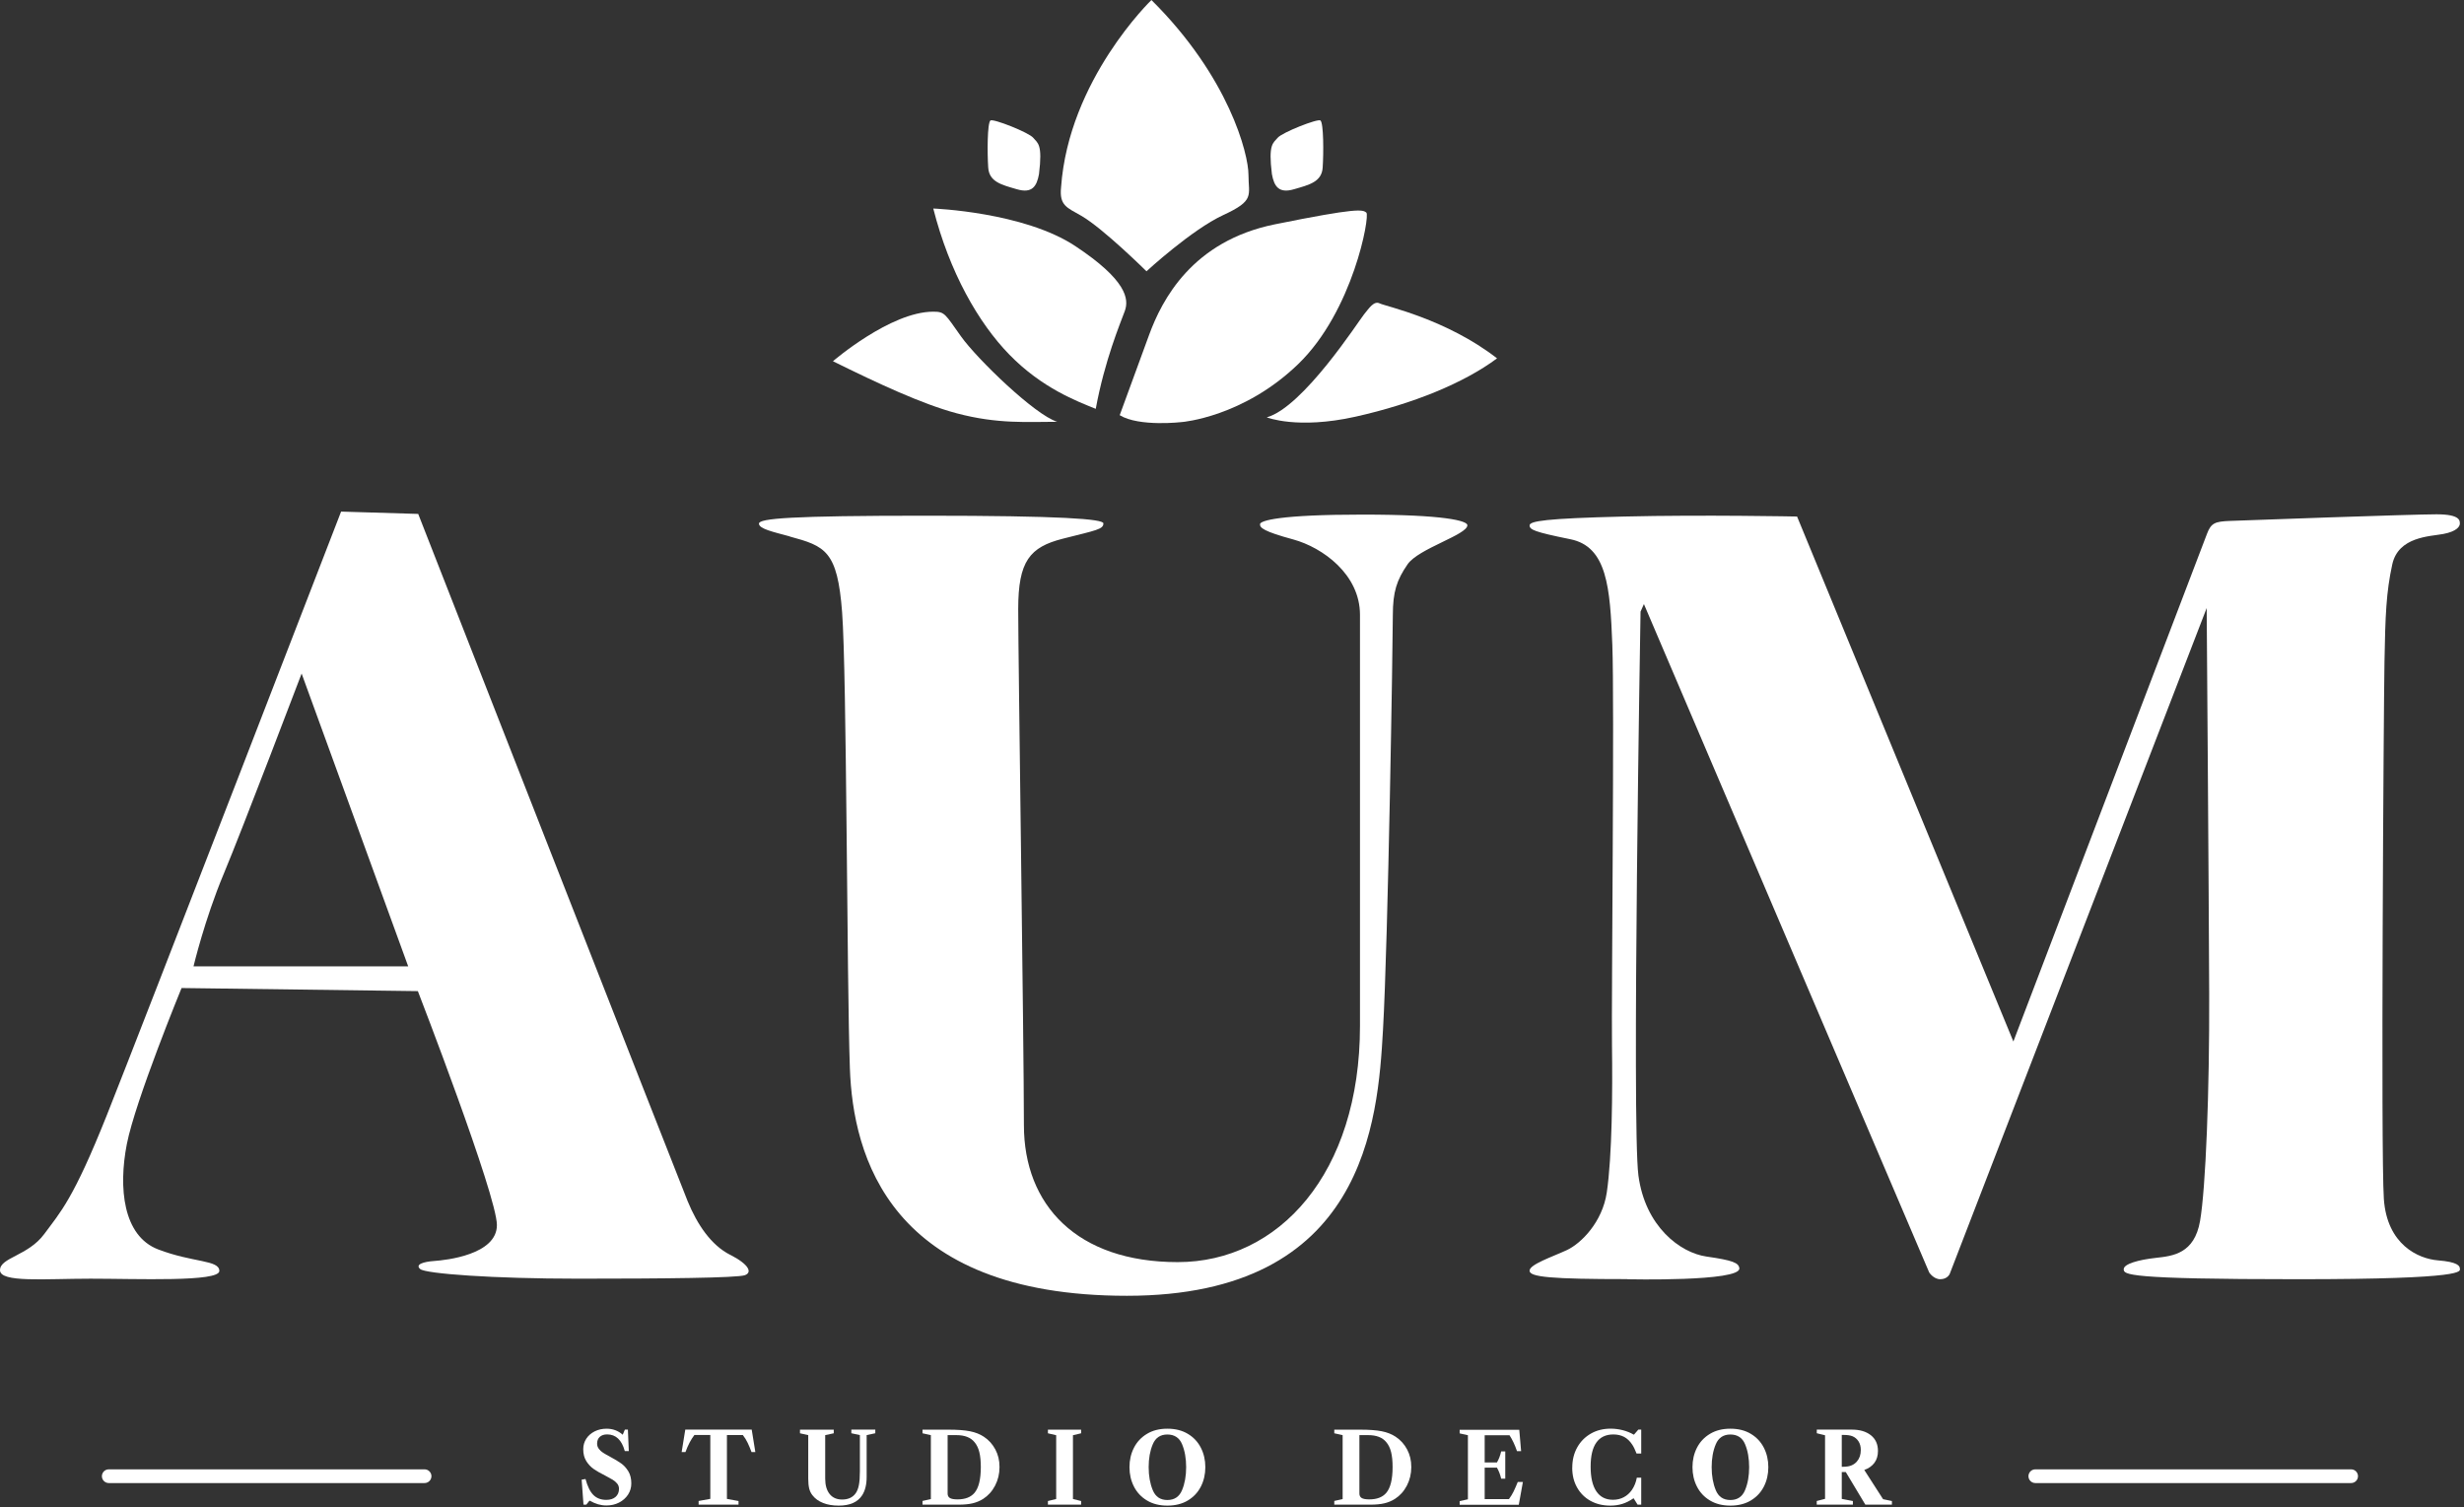 <?xml version="1.0" encoding="UTF-8"?> <svg xmlns="http://www.w3.org/2000/svg" width="510" height="312" viewBox="0 0 510 312" fill="none"><rect x="0" y="0" width="510" height="312" fill="#333333" stroke="none"/><g clip-path="url(#clip0_2416_8926)"><path d="M151.11 259.71C147.2 257.72 144.33 253.49 142.33 248.62C140.34 243.75 86.56 106.37 86.56 106.37L70.6 105.89C70.6 105.89 29.19 213.04 22.17 230.67C15.15 248.3 12.52 250.85 9.17 255.4C5.82 259.95 0 260.27 0 262.9C0 265.53 9.25 264.66 18.75 264.66C28.25 264.66 45.4 265.38 45.4 263.06C45.4 260.74 39.97 261.38 32.71 258.59C25.45 255.8 24.49 245.83 26.25 236.81C28.01 227.79 37.58 204.5 37.58 204.5L86.49 205.14C86.49 205.14 102.85 247.42 102.85 253.57C102.85 259.72 92.24 260.83 89.93 260.99C87.62 261.15 85.86 261.71 86.98 262.67C88.1 263.63 101.98 264.66 119.69 264.66C137.4 264.66 152.56 264.5 154.16 263.94C155.76 263.38 155.04 261.71 151.13 259.71H151.11ZM40.05 200.03C40.05 200.03 42.36 190.3 46.27 180.96C50.18 171.62 62.43 139.41 62.43 139.41L84.49 200.02H40.05V200.03Z" fill="white"></path><path d="M163.45 111.02C159.95 110.07 157.09 109.45 157.09 108.38C157.09 107.31 163.52 106.74 191.6 106.74C219.68 106.74 228.38 107.42 228.38 108.33C228.38 109.56 226.93 109.74 220.02 111.49C213.11 113.24 210.75 116.15 210.75 126.07C210.75 135.99 211.93 216.37 211.93 232.88C211.93 249.39 222.86 261.23 243.76 261.23C264.66 261.23 281.49 242.9 281.49 212.35V127.25C281.49 118.89 273.77 113.32 267.66 111.65C261.55 109.99 260.75 109.24 260.8 108.49C260.85 107.74 264.98 106.51 282.02 106.51C299.06 106.51 303.72 107.8 303.72 108.71C303.72 110.69 293.59 113.53 291.34 116.8C289.09 120.07 288.29 122.48 288.29 127.36C288.29 132.24 287.33 194.35 286.25 213.21C285.18 232.07 282.55 268.2 233.25 268.2C183.95 268.2 176.55 239.05 175.91 221.15C175.27 203.25 175.27 139.48 174.3 126.72C173.34 113.96 170.8 113.04 163.44 111.04L163.45 111.02Z" fill="white"></path><path d="M336.86 264.75C321.02 264.75 316.59 264.32 316.59 263.01C316.59 261.7 321.29 260.14 324.29 258.75C327.29 257.36 331.67 252.92 332.57 246.83C333.68 239.33 333.78 225.95 333.65 216.35C333.52 206.75 334.17 145.41 333.72 133.47C333.26 121.53 332.61 113.14 325.04 111.61C317.47 110.08 316.6 109.62 316.6 108.74C316.6 107.86 319.82 107.3 336.2 106.91C352.58 106.52 371.96 106.91 371.96 106.91L416.73 215.57C416.73 215.57 455.95 112.78 456.8 110.5C457.65 108.22 458.5 107.95 461.5 107.82C464.5 107.69 499.35 106.45 504.31 106.45C509.27 106.45 509.14 107.8 509.14 108.39C509.14 108.98 508.47 110 505.72 110.52C502.98 111.04 496.41 111.04 495.15 116.83C493.89 122.62 493.71 127.36 493.54 137.02C493.37 146.68 492.76 238.67 493.41 248.14C494.06 257.6 500.52 260.54 504.63 260.87C508.74 261.2 509.14 262.04 509.14 262.57C509.14 263.09 511.16 264.77 475.59 264.77C440.02 264.77 439.57 263.81 439.57 262.7C439.57 261.59 442.7 260.74 446.23 260.35C449.75 259.96 454.19 259.5 455.37 252.71C456.54 245.92 457.33 225.95 457.26 205.79C457.19 185.62 456.74 125.85 456.74 125.85L403.55 263.68C403.55 263.68 403.09 264.77 401.59 264.77C400.22 264.77 399.31 263.38 399.31 263.38L340.26 125.03L339.56 126.6C339.56 126.6 337.73 232.76 339.12 243.29C340.51 253.82 347.73 259.3 353.22 260.08C358.7 260.86 359.9 261.39 360.01 262.52C360.27 265.3 336.86 264.78 336.86 264.78V264.75Z" fill="white"></path><path d="M238.33 0C238.33 0 221.19 16.49 219.62 38.78C219.23 42.57 220.87 42.97 223.8 44.66C228.34 47.28 237.3 56.15 237.3 56.15C237.3 56.15 246.65 47.53 253.22 44.5C259.79 41.47 258.41 40.48 258.41 36.18C258.41 31.88 254.39 15.94 238.33 0.01V0Z" fill="white"></path><path d="M204.99 24.94C205.51 24.48 212.96 27.42 213.87 28.53C214.78 29.64 215.83 29.77 215.05 36.04C214.59 38.59 213.61 40.09 210.48 39.17C207.35 38.26 204.73 37.67 204.54 34.66C204.34 31.66 204.34 25.52 205 24.93L204.99 24.94Z" fill="white"></path><path d="M273.32 24.94C272.8 24.48 265.35 27.42 264.44 28.53C263.53 29.64 262.48 29.77 263.26 36.04C263.72 38.59 264.7 40.09 267.83 39.17C270.96 38.26 273.58 37.67 273.77 34.66C273.97 31.66 273.97 25.52 273.31 24.93L273.32 24.94Z" fill="white"></path><path d="M193.18 43.16C193.18 43.16 211.92 43.88 222.56 50.93C233.2 57.98 233.72 61.9 232.81 64.38C231.9 66.86 228.63 74.63 226.8 84.62C222.9 83.04 215.69 80.35 208.91 73.39C202.52 66.83 196.53 56.37 193.17 43.16H193.18Z" fill="white"></path><path d="M172.41 74.76C172.41 74.76 184.29 64.51 193.17 64.51C195.59 64.51 195.59 64.97 198.92 69.64C202.25 74.31 214.26 85.93 218.83 87.3C212.72 87.3 206.53 87.81 198 85.54C190.86 83.63 181.81 79.41 172.41 74.77V74.76Z" fill="white"></path><path d="M262.19 86.38C262.19 86.38 268.52 88.93 280.54 86.25C292.56 83.57 303.13 79.2 309.86 74.17C299.35 66.01 286.75 63.39 285.58 62.8C284.4 62.21 283.42 63.72 282.31 65.09C281.2 66.46 269.71 84.29 262.2 86.38H262.19Z" fill="white"></path><path d="M231.76 85.93C231.76 85.93 235.16 76.66 237.83 69.35C240.5 62.04 246.78 49.89 263.88 46.43C280.99 42.97 282.03 43.36 282.81 44.01C283.59 44.67 280.07 64.37 268.71 75.35C257.35 86.33 244.68 87.35 244.68 87.35C244.68 87.35 235.8 88.41 231.75 85.93H231.76Z" fill="white"></path><path d="M125.56 295.71C124.65 295.71 123.83 295.89 123.09 296.26C122.35 296.63 121.77 297.14 121.35 297.78C120.93 298.43 120.72 299.15 120.72 299.96C120.72 300.93 120.93 301.75 121.36 302.43C121.79 303.11 122.31 303.66 122.91 304.07C123.52 304.49 124.29 304.93 125.24 305.4C125.91 305.75 126.43 306.04 126.81 306.27C127.19 306.5 127.5 306.77 127.75 307.08C128 307.39 128.12 307.75 128.12 308.15C128.12 308.86 127.88 309.42 127.41 309.83C126.94 310.24 126.3 310.44 125.49 310.44C124.38 310.44 123.49 310.1 122.81 309.42C122.13 308.74 121.6 307.64 121.19 306.12L120.39 306.26L120.77 311.42H121.36L122.02 310.59C122.65 310.94 123.24 311.19 123.8 311.36C124.36 311.52 124.93 311.6 125.52 311.6C126.48 311.6 127.35 311.4 128.13 311C128.91 310.6 129.53 310.05 129.99 309.36C130.44 308.67 130.67 307.89 130.67 307.03C130.67 306.04 130.46 305.2 130.05 304.52C129.63 303.84 129.14 303.3 128.56 302.89C127.99 302.48 127.24 302.03 126.34 301.55C125.71 301.21 125.21 300.93 124.85 300.7C124.49 300.47 124.19 300.2 123.95 299.88C123.71 299.56 123.59 299.2 123.59 298.8C123.59 298.21 123.77 297.74 124.14 297.4C124.51 297.06 125.02 296.89 125.67 296.89C127.47 296.89 128.69 298.04 129.32 300.34H130.15L129.96 295.89H129.34L128.89 296.96C127.96 296.13 126.85 295.71 125.56 295.71Z" fill="white"></path><path d="M144.6 310.68V311.43H152.86V310.68L150.46 310.24V297.02H153.75C154.14 297.52 154.47 298.05 154.75 298.63C155.03 299.21 155.29 299.85 155.55 300.54H156.34L155.59 295.9H141.84L141.09 300.54H141.88C142.4 299.1 143.02 297.93 143.73 297.01H147.02V310.23L144.6 310.67V310.68Z" fill="white"></path><path d="M170.8 306.05V297.04L172.57 296.66V295.91H165.58V296.66L167.29 297.04V306.05C167.29 306.88 167.36 307.57 167.49 308.1C167.62 308.63 167.85 309.09 168.16 309.48C168.7 310.18 169.43 310.71 170.36 311.08C171.29 311.45 172.36 311.63 173.59 311.63C175.9 311.63 177.52 310.92 178.45 309.49C179.07 308.52 179.38 307.27 179.38 305.72V297.03L181.17 296.65V295.9H176.21V296.65L177.98 297.03V304.57C177.98 305.74 177.91 306.68 177.77 307.39C177.63 308.1 177.4 308.67 177.09 309.1C176.47 309.95 175.54 310.37 174.31 310.37C173.19 310.37 172.33 309.99 171.72 309.23C171.11 308.47 170.8 307.41 170.8 306.04V306.05Z" fill="white"></path><path d="M190.93 311.43H198.41C199.55 311.43 200.52 311.34 201.31 311.15C202.1 310.96 202.83 310.66 203.49 310.24C204.52 309.58 205.35 308.67 205.96 307.5C206.57 306.33 206.88 305.05 206.88 303.65C206.88 302.25 206.59 301.09 206.02 300.01C205.45 298.93 204.66 298.05 203.65 297.38C202.84 296.84 201.88 296.46 200.77 296.24C199.65 296.02 198.21 295.91 196.44 295.91H190.94V296.66L192.67 297.04V310.28L190.94 310.66V311.43H190.93ZM198.19 310.34C197.46 310.34 196.94 310.25 196.62 310.06C196.3 309.87 196.14 309.56 196.14 309.13V297.04H197.95C199.66 297.04 200.91 297.52 201.7 298.49C202.16 299.03 202.49 299.71 202.7 300.55C202.91 301.38 203.01 302.42 203.01 303.65C203.01 306.18 202.57 307.96 201.7 308.99C200.93 309.89 199.76 310.34 198.19 310.34Z" fill="white"></path><path d="M218.61 297.06V310.26L216.9 310.68V311.43H223.77V310.68L222.08 310.26V297.06L223.77 296.66V295.91H216.9V296.66L218.61 297.06Z" fill="white"></path><path d="M241.62 295.71C239.99 295.71 238.59 296.06 237.41 296.77C236.23 297.48 235.33 298.43 234.71 299.64C234.09 300.85 233.78 302.19 233.78 303.67C233.78 305.15 234.09 306.49 234.71 307.7C235.33 308.91 236.23 309.87 237.41 310.57C238.59 311.28 240 311.63 241.62 311.63C243.24 311.63 244.67 311.28 245.85 310.57C247.03 309.86 247.93 308.91 248.55 307.7C249.17 306.49 249.48 305.15 249.48 303.67C249.48 302.19 249.17 300.85 248.55 299.64C247.93 298.43 247.03 297.47 245.85 296.77C244.67 296.06 243.26 295.71 241.62 295.71ZM237.75 303.67C237.75 301.87 238.03 300.29 238.6 298.94C239.16 297.59 240.17 296.91 241.62 296.91C243.07 296.91 244.12 297.58 244.67 298.93C245.23 300.27 245.51 301.85 245.51 303.67C245.51 305.49 245.23 307.07 244.66 308.43C244.1 309.79 243.08 310.47 241.62 310.47C240.16 310.47 239.16 309.79 238.6 308.43C238.04 307.07 237.75 305.49 237.75 303.67Z" fill="white"></path><path d="M276.16 311.43H283.64C284.78 311.43 285.75 311.34 286.54 311.15C287.33 310.96 288.06 310.66 288.72 310.24C289.75 309.58 290.58 308.67 291.19 307.5C291.8 306.33 292.11 305.05 292.11 303.65C292.11 302.25 291.82 301.09 291.25 300.01C290.68 298.93 289.89 298.05 288.88 297.38C288.07 296.84 287.11 296.46 286 296.24C284.88 296.02 283.44 295.91 281.67 295.91H276.17V296.66L277.9 297.04V310.28L276.17 310.66V311.43H276.16ZM283.42 310.34C282.69 310.34 282.17 310.25 281.85 310.06C281.53 309.87 281.37 309.56 281.37 309.13V297.04H283.18C284.89 297.04 286.14 297.52 286.93 298.49C287.39 299.03 287.72 299.71 287.93 300.55C288.14 301.38 288.24 302.42 288.24 303.65C288.24 306.18 287.8 307.96 286.93 308.99C286.16 309.89 284.99 310.34 283.42 310.34Z" fill="white"></path><path d="M314.16 306.71C313.84 307.5 313.55 308.16 313.29 308.7C313.03 309.23 312.71 309.76 312.32 310.28H307.3V303.77H309.84C310.24 304.48 310.53 305.24 310.71 306.05H311.56V300.41H310.71C310.52 301.27 310.23 302.03 309.84 302.69H307.3V297.07H312.44C313.03 297.97 313.55 299.07 313.99 300.36H314.84L314.46 295.93H302.12V296.68L303.83 297.06V310.32L302.12 310.7V311.45H314.36L315.21 306.73H314.16V306.71Z" fill="white"></path><path d="M325.42 303.77C325.42 305.32 325.75 306.68 326.42 307.87C327.09 309.06 328.01 309.98 329.2 310.64C330.39 311.3 331.76 311.63 333.3 311.63C334.19 311.63 335.02 311.51 335.79 311.27C336.56 311.03 337.34 310.64 338.12 310.1L338.95 311.43H339.7V305.85H338.79C338.62 306.79 338.28 307.63 337.78 308.37C337.32 309.03 336.76 309.54 336.09 309.89C335.42 310.25 334.67 310.42 333.85 310.42C332.34 310.42 331.2 309.84 330.41 308.67C329.62 307.5 329.23 305.8 329.23 303.57C329.23 301.34 329.62 299.7 330.41 298.58C331.2 297.46 332.37 296.9 333.93 296.9C334.78 296.9 335.52 297.07 336.17 297.41C336.81 297.75 337.37 298.29 337.84 299.01C338.14 299.45 338.43 300.07 338.73 300.84H339.7V295.9H339.1L338.21 296.93H338.13C337.47 296.54 336.73 296.24 335.89 296.02C335.06 295.81 334.22 295.7 333.37 295.7C331.84 295.7 330.47 296.04 329.27 296.73C328.07 297.42 327.13 298.37 326.45 299.59C325.77 300.81 325.43 302.2 325.43 303.76L325.42 303.77Z" fill="white"></path><path d="M358.15 295.71C356.52 295.71 355.12 296.06 353.94 296.77C352.76 297.48 351.86 298.43 351.24 299.64C350.62 300.85 350.31 302.19 350.31 303.67C350.31 305.15 350.62 306.49 351.24 307.7C351.86 308.91 352.76 309.87 353.94 310.57C355.12 311.28 356.53 311.63 358.15 311.63C359.77 311.63 361.2 311.28 362.38 310.57C363.56 309.86 364.46 308.91 365.08 307.7C365.7 306.49 366.01 305.15 366.01 303.67C366.01 302.19 365.7 300.85 365.08 299.64C364.46 298.43 363.56 297.47 362.38 296.77C361.2 296.06 359.79 295.71 358.15 295.71ZM354.28 303.67C354.28 301.87 354.56 300.29 355.13 298.94C355.69 297.59 356.7 296.91 358.15 296.91C359.6 296.91 360.65 297.58 361.2 298.93C361.76 300.27 362.04 301.85 362.04 303.67C362.04 305.49 361.76 307.07 361.19 308.43C360.63 309.79 359.61 310.47 358.15 310.47C356.69 310.47 355.69 309.79 355.13 308.43C354.57 307.07 354.28 305.49 354.28 303.67Z" fill="white"></path><path d="M376.03 310.68V311.43H383.51V310.68L381.21 310.24V304.68H382.04L386.09 311.43H391.59V310.68L389.76 310.3L385.87 304.25C386.78 303.93 387.48 303.43 387.97 302.77C388.46 302.11 388.7 301.29 388.7 300.32C388.7 298.92 388.21 297.84 387.23 297.06C386.25 296.29 384.95 295.9 383.32 295.9H376.04V296.65L377.75 297.07V310.23L376.04 310.67L376.03 310.68ZM381.49 303.59H381.21V297H381.63C382.37 297 382.96 297.09 383.4 297.26C383.94 297.48 384.36 297.83 384.68 298.33C385 298.83 385.15 299.43 385.15 300.12C385.15 301.09 384.88 301.88 384.34 302.5C384.04 302.85 383.67 303.12 383.21 303.31C382.75 303.5 382.18 303.59 381.48 303.59H381.49Z" fill="white"></path><path fill-rule="evenodd" clip-rule="evenodd" d="M486.64 304.12H421.27C420.49 304.12 419.85 304.76 419.85 305.54C419.85 306.32 420.49 306.96 421.27 306.96H486.64C487.42 306.96 488.06 306.32 488.06 305.54C488.06 304.76 487.42 304.12 486.64 304.12Z" fill="white"></path><path fill-rule="evenodd" clip-rule="evenodd" d="M22.51 304.12H87.88C88.66 304.12 89.3 304.76 89.3 305.54C89.3 306.32 88.66 306.96 87.88 306.96H22.51C21.73 306.96 21.09 306.32 21.09 305.54C21.09 304.76 21.73 304.12 22.51 304.12Z" fill="white"></path></g><defs><clipPath id="clip0_2416_8926"><rect width="509.15" height="311.63" fill="white"></rect></clipPath></defs></svg> 